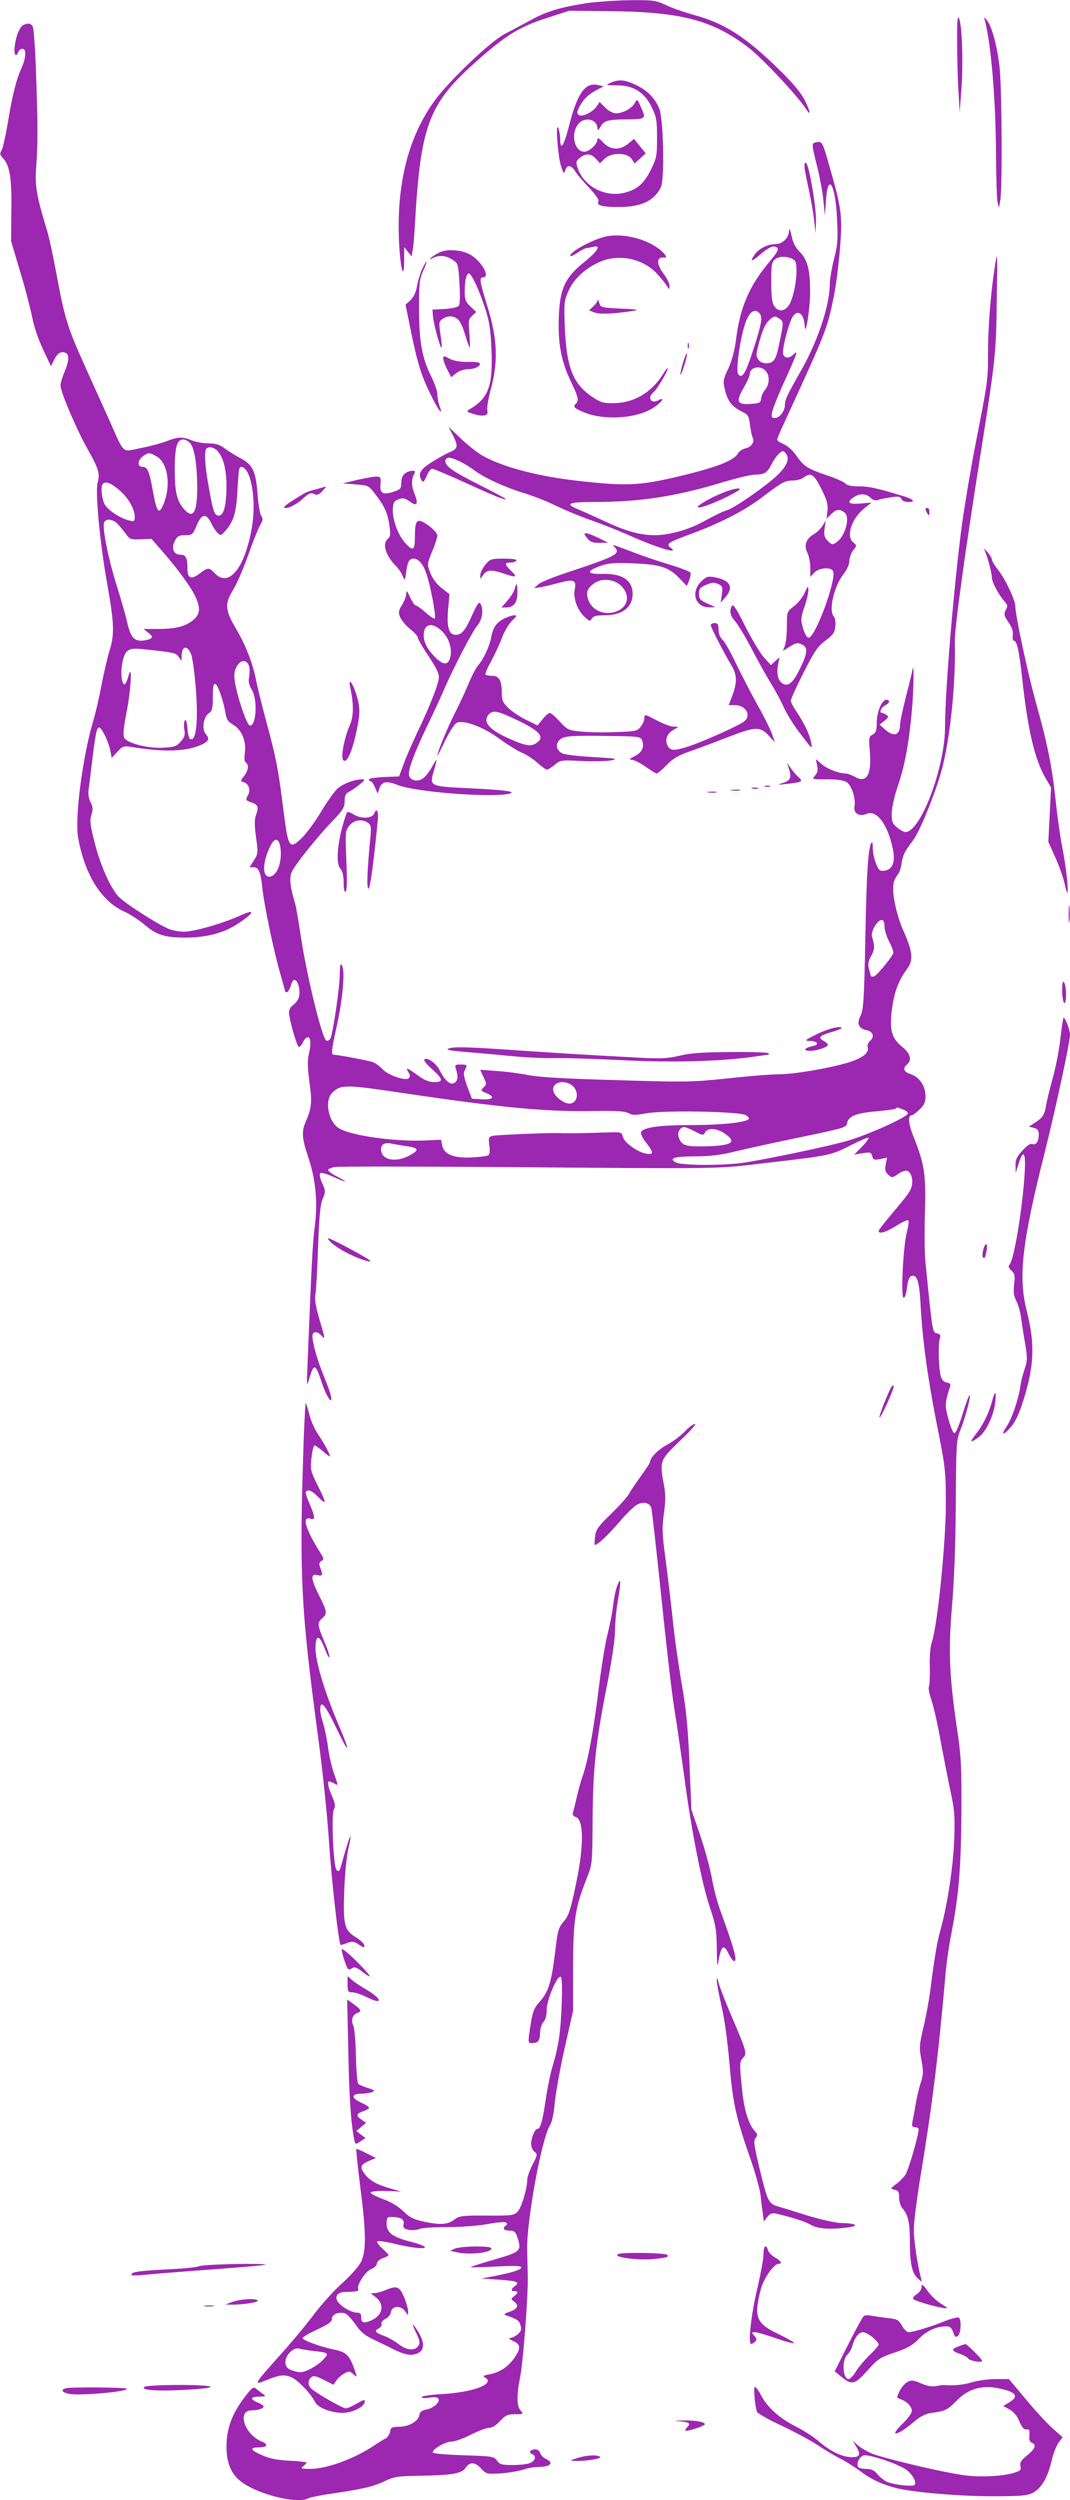 <?xml version="1.0" standalone="no"?>
<!DOCTYPE svg PUBLIC "-//W3C//DTD SVG 20010904//EN"
 "http://www.w3.org/TR/2001/REC-SVG-20010904/DTD/svg10.dtd">
<svg version="1.0" xmlns="http://www.w3.org/2000/svg"
 width="548pt" height="1280pt" viewBox="0 0 548 1280"
 preserveAspectRatio="xMidYMid meet">
<g transform="translate(0,1280) scale(0.1,-0.1)"
fill="#9c27b0" stroke="none">
<path d="M3005 12784 c-138 -22 -203 -41 -285 -86 -41 -22 -102 -55 -135 -72
-71 -36 -279 -234 -355 -336 -139 -188 -201 -433 -186 -735 7 -138 26 -198 26
-84 l0 64 19 -24 19 -24 5 29 c4 16 9 76 12 134 28 499 70 614 294 817 165
149 238 195 379 240 l117 38 195 -2 c374 -3 535 -44 720 -184 71 -54 249 -243
296 -314 29 -45 26 -19 -4 41 -21 41 -62 90 -134 160 -170 166 -279 236 -433
277 -49 14 -114 36 -144 51 -51 24 -64 26 -185 25 -72 -1 -171 -8 -221 -15z"/>
<path d="M4902 12580 c0 -80 3 -192 7 -250 l6 -105 9 120 c10 137 3 335 -13
362 -8 13 -10 -21 -9 -127z"/>
<path d="M5044 12695 c32 -121 56 -407 57 -690 1 -115 4 -223 8 -240 l7 -30 7
40 c11 62 8 561 -3 674 -11 108 -39 214 -65 246 -16 20 -16 20 -11 0z"/>
<path d="M122 12673 c-19 -7 -39 -52 -46 -105 -7 -46 5 -67 18 -33 3 8 12 15
21 15 21 0 19 -45 -5 -99 -26 -57 -45 -130 -70 -279 -11 -68 -26 -132 -32
-142 -10 -16 -9 -23 9 -42 33 -35 44 -104 41 -271 l-1 -152 46 -155 c26 -85
53 -191 62 -235 9 -47 32 -115 56 -165 l40 -85 16 32 c16 34 34 46 58 37 21
-8 19 -43 -5 -99 -11 -26 -20 -57 -20 -69 0 -33 83 -227 139 -326 56 -99 64
-125 51 -171 -13 -46 11 -307 50 -524 35 -199 37 -251 11 -336 -11 -35 -29
-114 -41 -175 -11 -61 -31 -147 -44 -190 -53 -178 -94 -495 -76 -592 34 -190
118 -325 236 -379 30 -13 77 -44 104 -67 62 -53 104 -66 209 -66 111 0 200 24
274 74 81 54 86 74 10 40 -86 -40 -239 -84 -290 -84 -24 0 -59 6 -78 14 -64
27 -234 137 -261 169 -43 50 -92 164 -120 276 -22 86 -25 110 -16 139 9 28 8
41 -4 65 -10 19 -14 43 -10 66 3 20 12 93 20 162 17 135 23 162 37 153 15 -9
47 -78 54 -117 l7 -37 29 31 c27 29 33 31 72 25 162 -27 274 -24 351 8 44 18
52 33 31 56 -23 25 -14 89 15 109 17 11 20 24 20 83 0 51 3 69 13 66 13 -4 42
-87 52 -151 5 -30 14 -43 40 -58 43 -26 67 -83 59 -142 -4 -28 -2 -47 5 -51
17 -11 13 -41 -9 -69 -20 -25 -20 -26 -1 -32 25 -8 35 -38 22 -64 -15 -27 -15
-28 19 -40 32 -11 36 -24 20 -67 -7 -18 -7 -52 1 -109 11 -79 11 -85 -10 -119
l-23 -36 21 0 c26 0 36 -24 45 -110 8 -80 59 -325 92 -437 13 -46 24 -85 24
-88 0 -3 4 -5 9 -5 5 0 15 16 21 35 9 28 15 33 25 25 18 -15 25 -71 12 -95 -5
-11 -18 -26 -29 -33 -10 -7 -18 -23 -18 -34 0 -35 41 -178 51 -178 5 0 15 11
21 25 6 14 17 25 25 25 15 0 17 -37 3 -95 -6 -27 -4 -71 5 -136 14 -100 11
-133 -19 -201 -23 -53 -20 -85 15 -190 37 -112 47 -229 30 -355 -10 -78 -16
-200 -36 -695 -5 -118 -4 -121 9 -75 24 80 32 77 65 -25 23 -70 59 -120 45
-62 -3 16 -20 60 -35 98 -31 73 -59 171 -59 205 0 28 27 27 50 -1 16 -19 14
-6 -11 77 -21 71 -28 110 -24 135 4 19 10 130 14 245 6 160 11 219 24 248 15
35 15 40 -3 80 -11 23 -15 46 -10 51 4 4 33 -3 65 -18 72 -33 85 -33 22 0 -26
13 -47 29 -47 34 0 5 15 12 33 15 17 4 406 3 862 0 1141 -9 1089 -10 1340 20
337 39 340 40 439 90 49 25 91 43 94 40 3 -3 -12 -24 -34 -46 l-39 -40 43 7
c39 6 44 5 49 -15 5 -19 10 -21 41 -15 l35 7 -7 -35 c-5 -27 -2 -38 13 -52 19
-17 21 -17 51 4 17 12 37 19 46 16 21 -8 32 -46 23 -80 -9 -29 -14 -36 -111
-152 -32 -37 -58 -72 -58 -76 0 -18 39 -6 90 26 30 19 58 32 62 28 4 -4 0 -32
-8 -62 -18 -70 -31 -324 -17 -333 7 -4 13 14 18 49 4 36 12 57 22 61 28 11 41
-25 47 -135 10 -189 35 -375 83 -619 46 -230 47 -244 47 -418 0 -195 -42 -607
-70 -697 -10 -30 -14 -77 -12 -135 1 -48 -1 -93 -5 -99 -3 -6 2 -36 13 -67 11
-30 33 -129 49 -219 17 -90 40 -208 52 -263 18 -85 20 -120 16 -235 -6 -142
-34 -325 -67 -448 -21 -74 -32 -139 -55 -317 -7 -55 -23 -143 -36 -196 -21
-89 -22 -103 -10 -165 11 -60 10 -76 -4 -119 -9 -27 -20 -75 -25 -105 -5 -30
-12 -70 -16 -87 -5 -26 -3 -33 9 -33 9 0 18 -3 21 -8 7 -12 -49 -207 -67 -236
-10 -14 -31 -36 -48 -48 -30 -23 -30 -23 -7 -29 19 -4 23 -12 23 -41 0 -20 8
-44 17 -54 29 -33 38 -73 38 -172 0 -111 11 -161 42 -188 21 -19 21 -19 14 6
-17 64 -36 191 -36 247 0 35 16 158 35 275 60 363 91 612 130 1058 4 41 17
129 30 195 36 186 47 328 49 615 1 229 -2 285 -22 415 -40 271 -46 403 -26
635 11 132 18 319 19 525 2 299 3 323 23 372 25 62 55 173 48 180 -3 3 -19
-41 -36 -96 -19 -62 -36 -101 -43 -98 -7 2 -20 35 -30 73 -19 69 -18 82 9 166
4 12 -1 17 -17 20 -15 2 -25 13 -31 33 -11 40 -14 164 -5 191 6 17 3 23 -12
27 -26 6 -24 -7 -61 362 -5 44 -6 159 -3 255 6 195 -2 250 -57 387 -28 69 -32
113 -10 113 4 0 22 13 39 29 24 23 31 37 31 68 0 52 -30 98 -74 113 -38 12
-45 30 -21 50 27 22 18 57 -25 91 -55 45 -66 88 -51 199 13 88 33 140 77 200
33 45 29 86 -20 197 -37 83 -60 199 -49 243 3 14 12 32 20 41 8 9 17 34 20 55
7 47 15 63 58 120 39 50 128 275 155 389 40 168 65 427 60 630 -1 69 48 430
135 980 74 468 77 501 80 775 4 247 3 252 -10 165 -22 -142 -35 -313 -35 -447
0 -136 -1 -142 -65 -468 -24 -124 -55 -308 -69 -410 -40 -303 -86 -845 -86
-1030 0 -209 -125 -540 -203 -540 -9 0 -28 11 -43 24 -24 20 -28 31 -27 72 0
28 14 90 31 139 35 102 57 217 72 385 10 111 12 262 3 210 -2 -14 -18 -77 -34
-140 -16 -63 -29 -124 -29 -136 0 -59 -31 -70 -77 -29 l-28 25 25 20 c21 17
23 21 10 30 -8 5 -18 10 -22 10 -18 0 -6 28 17 40 16 8 22 17 16 23 -24 24
-61 -46 -61 -117 0 -36 -4 -48 -21 -57 -19 -10 -20 -16 -14 -87 10 -119 -17
-164 -77 -129 -17 9 -37 17 -46 17 -36 0 -93 22 -123 47 l-31 27 7 -33 c5 -24
2 -37 -11 -52 -17 -19 -16 -19 62 -19 55 0 86 -5 101 -15 26 -18 47 -87 39
-125 -6 -34 26 -53 62 -37 51 23 108 -53 134 -176 15 -70 0 -110 -44 -115 -22
-3 -28 3 -42 38 -9 22 -16 57 -16 77 0 20 -2 34 -5 31 -18 -18 -27 -150 -33
-478 -6 -325 -10 -379 -24 -409 -22 -41 -11 -67 32 -76 33 -7 40 -34 14 -56
-8 -7 -13 -21 -10 -32 7 -28 -26 -54 -100 -77 -97 -29 -276 -60 -355 -60 -37
0 -155 -9 -261 -21 -181 -19 -216 -20 -568 -9 -260 7 -399 15 -455 26 -44 9
-117 18 -163 21 l-83 6 17 -37 c17 -34 17 -37 1 -53 -16 -16 -15 -18 13 -29
47 -20 37 -35 -22 -32 l-51 3 -24 63 c-17 47 -21 68 -13 82 15 28 13 30 -21
30 -28 0 -31 -2 -24 -22 12 -41 10 -60 -7 -72 -21 -13 -49 10 -76 64 -18 37
-65 70 -79 56 -4 -4 13 -27 40 -50 57 -51 59 -66 11 -66 -26 0 -51 10 -85 35
-56 40 -64 43 -47 15 9 -13 9 -23 2 -30 -16 -16 -106 15 -135 46 -13 14 -35
31 -49 36 -21 8 -179 38 -202 38 -13 0 -9 32 17 148 30 133 43 280 27 308 -9
15 -11 6 -12 -48 0 -58 -31 -273 -46 -321 -3 -10 -13 -17 -22 -15 -21 4 -101
332 -132 538 -11 74 -24 151 -30 170 -24 78 -29 124 -16 155 15 36 136 187
215 268 47 49 56 64 56 95 0 26 5 39 20 47 12 5 36 22 55 37 29 23 31 28 15
28 -38 0 -95 -21 -125 -46 -16 -14 -54 -67 -84 -117 -30 -51 -75 -112 -100
-137 -65 -62 -70 -54 -96 155 -25 200 -37 261 -90 455 -21 80 -44 172 -50 205
-17 83 -52 172 -99 252 -59 100 -61 131 -18 201 19 31 54 111 77 177 23 66 51
135 61 154 16 26 17 36 8 48 -7 8 -16 59 -20 113 -9 119 -25 152 -89 185 -25
13 -60 35 -79 49 -26 20 -47 26 -83 26 -27 0 -65 7 -85 15 -47 20 -72 19 -130
-4 -26 -10 -86 -26 -132 -35 -100 -20 -80 -38 -164 149 -32 72 -90 198 -127
282 -83 183 -100 239 -140 456 -17 92 -39 195 -50 230 -52 169 -62 229 -55
317 9 120 9 213 0 475 -4 127 -12 238 -17 248 -9 17 -22 20 -46 10z m852
-2142 c22 -24 36 -113 36 -229 0 -127 -21 -161 -67 -109 -37 42 -48 87 -48
202 0 116 11 155 44 155 10 0 25 -8 35 -19z m140 -40 c30 -33 45 -92 46 -176
0 -101 -14 -155 -40 -155 -22 0 -30 25 -54 165 -17 95 -20 167 -9 178 12 13
40 7 57 -12z m-315 -26 c61 -31 79 -153 37 -249 -22 -53 -33 -39 -52 65 -19
106 -28 129 -54 129 -28 0 -26 34 2 54 28 20 32 20 67 1z m465 -77 c33 -53 45
-185 25 -294 -36 -204 -118 -304 -189 -229 -29 31 -35 31 -77 -1 -44 -33 -63
-26 -63 25 0 55 -8 71 -36 71 -35 0 -48 33 -29 70 13 25 21 30 53 30 36 0 39
2 60 51 25 60 48 63 74 10 9 -19 24 -42 33 -50 15 -15 19 -13 44 17 38 45 52
92 57 202 3 52 7 101 9 108 6 19 23 14 39 -10z m-657 -94 c48 -39 83 -98 83
-140 0 -24 -3 -25 -27 -19 -48 11 -112 54 -128 85 -15 30 -20 91 -8 103 14 14
38 6 80 -29z m-4 -177 c12 -13 31 -36 43 -52 18 -26 25 -28 75 -26 l55 2 55
-63 c76 -86 148 -185 170 -233 27 -59 24 -89 -11 -119 -40 -33 -89 -46 -180
-46 l-75 0 25 -20 c21 -17 23 -21 10 -30 -8 -5 -30 -10 -47 -10 -39 0 -56 22
-73 100 -7 30 -30 111 -51 178 -43 135 -76 300 -66 326 9 23 44 20 70 -7z
m377 -670 c6 -18 17 -95 23 -173 12 -157 3 -259 -23 -259 -11 0 -16 15 -20 55
-3 35 -8 50 -13 42 -5 -7 -6 -28 -3 -47 5 -26 2 -39 -18 -61 -21 -25 -32 -29
-92 -32 -77 -4 -180 22 -197 50 -8 12 -5 48 11 130 23 118 31 261 10 188 -14
-50 -25 -57 -33 -21 -10 47 4 127 25 146 16 14 31 16 77 12 164 -17 174 -19
188 -40 l15 -21 0 21 c0 58 30 64 50 10z m296 -59 c3 -11 3 -35 0 -53 -5 -24
-1 -43 14 -67 30 -50 23 -183 -10 -183 -18 0 -80 195 -80 253 0 68 58 107 76
50z m162 -948 c3 -66 -22 -123 -55 -128 -42 -6 -40 76 4 161 24 47 48 32 51
-33z m3092 -383 c0 -17 11 -54 25 -80 14 -26 23 -53 19 -60 -23 -40 -89 -117
-100 -117 -8 0 -14 1 -14 3 0 1 -4 16 -9 34 -7 25 -5 40 11 69 18 35 19 48 4
99 -8 24 27 85 49 85 10 0 15 -10 15 -33z m-1609 -808 c47 -25 43 -99 -5 -99
-28 0 -72 33 -81 61 -13 41 39 64 86 38z m-864 -44 c511 -76 744 -98 985 -93
113 2 159 -1 177 -11 20 -11 36 -11 90 -1 89 17 476 10 510 -9 13 -7 19 -17
15 -21 -18 -17 -143 -30 -297 -30 -162 0 -245 -12 -254 -37 -3 -8 9 -32 26
-53 40 -51 40 -64 -1 -56 -46 9 -111 57 -118 86 -6 25 -7 25 -95 22 -109 -4
-190 -5 -230 -3 -50 2 -319 -9 -342 -14 -20 -5 -22 -10 -17 -49 4 -29 2 -46
-6 -51 -7 -4 -47 -9 -90 -11 -90 -3 -137 17 -146 64 l-5 27 -86 -4 c-158 -6
-382 26 -439 64 -54 35 -73 144 -31 182 44 41 65 41 354 -2z m2567 -85 c14 -5
26 -14 26 -20 0 -18 -202 -109 -308 -140 -94 -27 -371 -86 -522 -111 -102 -17
-328 -17 -359 0 -39 21 -7 31 104 31 73 0 128 7 205 26 58 14 209 47 335 73
212 44 230 49 233 69 6 37 44 53 147 62 53 5 99 11 102 14 8 8 7 8 37 -4z
m-1066 -112 c40 -22 44 -22 53 -5 14 24 59 22 100 -6 68 -46 38 -64 -113 -66
-91 -1 -109 6 -123 50 -7 21 9 49 29 49 6 0 30 -10 54 -22z m-1488 -74 c72
-10 79 -19 39 -43 -72 -44 -150 -35 -157 18 -4 29 14 43 48 37 14 -3 45 -8 70
-12z"/>
<path d="M3127 12376 c-27 -12 -25 -13 31 -13 86 0 141 -34 179 -110 25 -52
28 -68 28 -158 0 -93 -2 -105 -32 -165 -36 -72 -73 -103 -140 -118 -98 -22
-204 36 -234 127 -11 31 -9 36 11 53 30 24 57 23 82 -5 l21 -23 23 23 c34 33
117 33 139 -1 l15 -23 29 26 28 26 -30 37 -30 37 -29 -24 c-43 -36 -92 -34
-129 6 -19 20 -29 26 -29 16 0 -21 -31 -54 -57 -62 -55 -16 -86 84 -42 139 32
41 98 27 99 -22 1 -12 4 -10 14 7 19 34 38 39 139 40 97 1 97 2 68 66 -17 39
-18 39 -30 18 -14 -28 -61 -53 -96 -53 -16 0 -38 12 -55 29 l-29 29 -15 -22
c-20 -31 -77 -58 -93 -44 -10 8 -8 18 9 49 21 37 44 58 96 85 l24 12 -32 7
c-63 14 -104 -44 -145 -207 -27 -105 -45 -133 -46 -72 0 21 -5 48 -10 59 -15
33 -2 -144 14 -195 13 -40 16 -42 22 -22 10 30 29 28 51 -5 10 -16 42 -54 72
-85 32 -34 51 -62 47 -69 -13 -20 18 -29 103 -29 114 0 182 31 216 100 21 40
14 354 -8 405 -23 55 -62 93 -121 121 -55 26 -86 29 -128 10z"/>
<path d="M4183 12072 c-28 -4 -28 -6 2 -124 13 -53 28 -132 32 -175 l8 -78 5
78 c10 149 49 84 57 -96 5 -105 3 -134 -16 -204 -11 -45 -21 -101 -21 -123 0
-112 -61 -296 -149 -450 -69 -121 -81 -146 -81 -172 0 -32 -27 -68 -51 -68
-18 0 -20 4 -14 33 4 17 33 91 66 162 62 137 69 156 43 131 -25 -26 -54 -20
-54 10 0 34 28 141 46 176 25 49 62 26 65 -39 3 -66 27 77 28 165 1 118 -13
173 -53 212 -21 21 -35 47 -42 83 -8 35 -12 43 -13 25 -1 -37 -34 -68 -71 -68
-38 0 -84 -23 -104 -52 -29 -41 -17 -40 31 2 29 25 55 40 67 38 30 -4 26 -20
-19 -73 -106 -125 -154 -235 -175 -400 -7 -58 -22 -112 -40 -152 -28 -60 -28
-65 -16 -114 15 -56 35 -81 87 -107 30 -15 35 -22 40 -68 4 -29 10 -57 13 -63
13 -21 -5 -50 -35 -56 -16 -4 -34 -15 -39 -26 -22 -39 -118 -75 -334 -125
-171 -39 -244 -42 -456 -19 -224 23 -414 72 -520 133 -25 14 -74 53 -109 86
l-64 61 22 -42 c29 -58 27 -70 -16 -88 -21 -9 -64 -33 -95 -53 -57 -37 -69
-59 -48 -92 7 -12 12 -7 25 23 8 20 21 37 29 37 7 0 80 -31 162 -68 148 -68
214 -95 214 -87 0 3 -55 32 -122 66 -68 34 -138 72 -155 86 -35 25 -42 50 -19
59 16 6 85 -26 134 -63 52 -39 160 -89 257 -118 50 -15 124 -45 166 -66 42
-20 120 -53 175 -72 54 -19 141 -53 192 -76 151 -67 264 -101 218 -66 -27 20
-18 27 99 70 155 57 277 120 368 189 103 78 117 86 159 86 19 0 43 7 54 15 37
28 52 18 90 -57 29 -58 35 -80 32 -113 l-5 -41 23 23 c26 26 43 29 69 9 31
-23 4 -123 -42 -153 -19 -13 -24 -12 -43 7 -18 18 -21 30 -17 64 l6 41 -16
-26 c-9 -15 -29 -34 -45 -44 -40 -23 -52 -58 -33 -95 8 -16 15 -50 15 -76 l0
-48 20 22 c25 26 87 31 97 7 17 -45 -92 -340 -126 -340 -8 0 -20 20 -28 48
-13 44 -12 53 6 108 12 32 21 71 21 87 0 25 -2 24 -19 -13 -10 -22 -34 -53
-54 -68 -37 -28 -37 -29 -37 -102 0 -40 -5 -86 -10 -100 l-10 -27 36 22 c29
19 40 21 60 11 32 -14 31 -42 -5 -116 -36 -77 -62 -101 -90 -86 -26 14 -35 50
-26 98 l7 38 -22 -20 -22 -20 -37 41 c-20 23 -62 94 -95 159 -41 84 -61 114
-67 104 -15 -24 -10 -52 15 -78 13 -15 50 -75 82 -136 31 -60 76 -141 100
-180 24 -38 54 -95 68 -126 13 -30 48 -87 77 -125 70 -93 70 -93 63 -54 -8 41
-36 99 -75 157 -16 23 -29 48 -29 56 0 7 29 72 65 142 55 109 72 135 112 165
41 30 48 42 51 74 2 21 -1 43 -7 49 -29 29 0 156 50 219 17 22 29 49 29 66 0
16 9 40 19 54 20 24 20 25 0 42 -37 31 -7 122 57 173 l37 30 -56 -5 c-62 -5
-73 6 -35 32 30 21 64 20 86 -2 12 -12 25 -16 38 -12 10 4 40 10 67 14 38 6
48 4 53 -8 4 -10 18 -16 36 -16 38 0 29 13 -19 28 -141 43 -182 52 -233 52
-38 0 -62 5 -70 14 -6 8 -48 27 -93 42 -101 34 -120 46 -159 102 -17 25 -45
50 -64 58 -19 8 -34 18 -34 23 0 4 17 46 39 92 212 461 218 476 251 639 11 52
25 163 32 247 13 169 9 202 -54 422 -36 126 -37 127 -65 123z m-115 -604 c27
-22 2 -199 -33 -238 -24 -26 -50 -25 -69 2 -12 17 -16 48 -16 125 0 94 2 103
23 118 23 16 70 13 95 -7z m-180 -270 c19 -19 14 -52 -28 -182 -42 -130 -59
-157 -79 -132 -14 16 8 176 35 258 19 59 47 81 72 56z m107 -32 c19 -14 19
-18 -8 -144 -14 -66 -27 -82 -64 -82 -32 0 -54 27 -47 58 19 85 38 137 59 158
28 28 34 29 60 10z m-69 -271 c18 -27 13 -68 -11 -95 -7 -8 -15 -26 -17 -40
-3 -23 -8 -25 -56 -28 -68 -4 -74 11 -33 83 17 30 31 61 31 68 0 41 61 50 86
12z m104 -425 c13 -25 -5 -62 -52 -106 -60 -56 -217 -165 -252 -175 -19 -5
-70 -30 -114 -54 -81 -46 -178 -74 -258 -75 -75 0 -148 20 -254 70 -58 27
-122 55 -142 64 -67 27 -46 36 86 36 233 0 416 28 654 100 74 22 149 40 167
40 49 0 64 9 85 50 21 41 46 70 60 70 5 0 14 -9 20 -20z"/>
<path d="M3699 10276 c-64 -26 -132 -66 -125 -73 8 -8 95 25 166 62 50 26 59
34 40 34 -14 0 -50 -10 -81 -23z"/>
<path d="M4120 11950 c0 -14 10 -65 21 -115 11 -49 24 -121 28 -160 l8 -70 2
67 c1 70 -34 276 -50 293 -5 5 -9 0 -9 -15z"/>
<path d="M3090 11586 c-72 -21 -170 -76 -170 -96 0 -5 16 2 36 15 20 14 42 25
48 25 6 0 21 3 34 6 43 12 23 -23 -45 -77 -99 -79 -126 -136 -131 -283 -5
-135 12 -225 62 -330 39 -82 42 -96 24 -114 -15 -15 -5 -24 50 -46 103 -39
263 -28 346 25 46 28 67 61 26 39 -36 -19 -56 14 -24 41 18 14 74 108 74 123
0 6 -13 -10 -28 -35 -58 -90 -147 -142 -248 -143 -54 -1 -67 3 -112 33 -98 67
-130 150 -139 351 -5 125 -4 139 17 187 27 63 83 116 157 150 102 47 230 20
304 -65 19 -21 39 -47 46 -58 11 -18 12 -18 12 2 1 11 -12 38 -29 60 -40 54
-39 92 3 85 18 -3 4 20 -27 44 -76 58 -203 85 -286 61z"/>
<path d="M2245 11505 c-35 -19 -62 -43 -28 -26 32 16 64 14 99 -8 30 -19 31
-20 37 -122 4 -66 3 -107 -4 -115 -6 -7 -38 -14 -72 -16 l-62 -3 2 -30 c2 -37
36 -165 44 -165 3 0 1 30 -5 66 -9 60 -8 68 9 80 10 8 27 14 38 14 39 0 57
-21 78 -90 11 -39 23 -70 25 -70 2 0 1 33 -2 73 -6 65 -4 74 15 91 l20 19 -29
27 c-25 24 -30 36 -30 77 0 56 9 93 21 93 14 0 54 -87 84 -180 22 -68 28 -111
32 -211 8 -185 -15 -248 -113 -305 -17 -10 -15 -13 23 -24 50 -15 77 -8 69 18
-4 10 5 63 20 118 36 138 31 252 -20 416 -40 131 -43 148 -21 148 33 0 1 67
-51 106 -45 35 -132 44 -179 19z"/>
<path d="M2160 11418 c-10 -24 -21 -63 -25 -87 -5 -28 -17 -53 -33 -68 l-25
-23 28 -138 c34 -167 55 -232 107 -335 37 -75 60 -100 38 -43 -5 15 -10 41
-10 57 0 16 -14 56 -30 89 -48 95 -63 175 -64 345 0 134 2 155 21 198 12 26
20 47 17 47 -3 0 -13 -19 -24 -42z"/>
<path d="M3061 11263 c-1 -7 -11 -21 -23 -32 l-21 -20 28 -11 c27 -10 98 -7
195 8 38 6 28 8 -60 12 -101 5 -104 6 -111 30 -4 14 -7 20 -8 13z"/>
<path d="M3522 11030 c0 -14 2 -19 5 -12 2 6 2 18 0 25 -3 6 -5 1 -5 -13z"/>
<path d="M3498 10943 c-9 -32 -15 -59 -13 -61 5 -5 37 97 33 108 -2 5 -11 -16
-20 -47z"/>
<path d="M2270 10965 c0 -9 9 -34 20 -56 l21 -40 26 21 c15 12 41 20 63 20 36
0 71 22 53 33 -5 3 -33 5 -63 4 -34 0 -67 6 -87 16 -29 16 -33 16 -33 2z"/>
<path d="M2074 10376 c-12 -9 -19 -26 -19 -48 0 -30 -4 -34 -43 -47 -53 -16
-68 -6 -63 44 2 31 0 35 -22 35 -14 0 -58 -8 -98 -17 l-74 -18 66 -5 c66 -5
67 -5 104 -54 46 -60 62 -97 70 -162 6 -39 4 -53 -9 -63 -30 -25 -11 -86 44
-141 11 -11 26 -33 32 -48 11 -27 12 -26 18 18 7 54 16 70 39 70 24 0 48 -28
64 -75 21 -59 52 -223 44 -231 -3 -4 -25 10 -47 30 -22 20 -45 36 -50 36 -6 0
-19 19 -30 43 -15 34 -19 37 -19 18 -1 -13 -10 -39 -22 -58 -18 -29 -20 -38
-9 -64 7 -16 30 -43 51 -60 22 -17 39 -37 39 -44 0 -7 25 -50 56 -96 45 -69
54 -90 51 -115 -7 -41 -48 -145 -110 -274 -27 -58 -60 -132 -71 -165 l-22 -60
-77 -3 c-42 -2 -77 -7 -77 -12 0 -6 4 -10 9 -10 5 0 14 -14 22 -32 l13 -31 9
26 c12 36 36 41 94 18 96 -38 511 -68 578 -42 25 10 -48 18 -243 27 -165 8
-172 12 -153 77 22 77 22 82 -4 35 -14 -26 -36 -55 -50 -64 -28 -18 -61 -11
-70 15 -7 24 24 110 88 244 30 61 69 146 87 187 50 117 149 308 176 339 25 30
32 83 14 111 -7 11 -16 -3 -40 -55 -37 -84 -55 -105 -87 -105 -34 0 -46 39
-38 131 l7 77 -41 32 c-25 20 -47 50 -57 77 -17 43 -17 45 9 109 15 35 27 73
27 83 0 10 -20 32 -46 51 -58 41 -69 32 -69 -56 0 -74 -9 -80 -53 -30 -36 42
-64 122 -60 173 2 31 8 39 30 47 23 8 33 6 57 -12 36 -26 45 -13 25 37 -17 40
-18 75 -4 102 9 16 7 19 -8 19 -10 0 -27 -6 -38 -14z m191 -809 c35 -35 52
-89 41 -132 -10 -40 -33 -42 -73 -4 -43 42 -63 79 -63 117 0 60 45 69 95 19z"/>
<path d="M1619 10295 c-51 -13 -52 -14 -121 -58 -27 -17 -46 -32 -43 -35 10
-11 59 11 95 44 32 29 42 33 58 25 15 -8 24 -5 42 14 13 14 22 25 19 24 -2 0
-25 -7 -50 -14z"/>
<path d="M4740 10193 c0 -5 5 -15 10 -23 8 -12 10 -11 10 8 0 12 -4 22 -10 22
-5 0 -10 -3 -10 -7z"/>
<path d="M3001 10053 c22 -29 32 -33 74 -32 l40 1 -50 24 c-62 30 -84 32 -64
7z"/>
<path d="M3148 9999 c31 -34 9 -46 -225 -124 -79 -25 -153 -55 -165 -66 l-23
-20 30 4 c17 3 61 13 98 23 76 21 91 14 80 -36 -8 -41 14 -103 48 -135 28 -27
31 -28 40 -12 8 13 23 17 65 17 91 0 144 41 144 110 -1 70 -53 104 -153 102
-83 -3 -87 14 -11 41 40 14 71 17 164 13 141 -6 183 -19 236 -73 l42 -43 12
30 c6 16 9 33 6 39 -4 5 -52 24 -109 41 -56 17 -136 44 -177 60 -125 47 -116
45 -102 29z m33 -198 c44 -44 39 -100 -12 -126 -57 -30 -130 -8 -153 47 -17
39 -11 63 22 88 39 32 106 27 143 -9z"/>
<path d="M5039 9989 c13 -18 41 -120 41 -147 0 -22 36 -90 63 -119 18 -20 19
-26 8 -46 -11 -21 -9 -29 14 -63 18 -26 25 -48 22 -66 -2 -16 0 -28 5 -28 16
0 27 -49 43 -192 28 -259 63 -411 117 -507 l31 -53 -7 -139 -7 -139 35 -78
c20 -43 40 -102 47 -130 6 -29 13 -52 15 -52 9 0 -7 142 -27 240 -10 52 -25
159 -33 236 -18 170 -41 286 -101 499 -43 155 -105 446 -105 492 0 31 -53 142
-90 188 -17 21 -30 44 -30 51 0 7 -12 26 -26 41 -15 15 -21 21 -15 12z"/>
<path d="M2486 9909 c-14 -17 -26 -40 -26 -52 l0 -21 16 22 c18 26 42 27 112
3 58 -20 64 -16 27 19 -31 30 -32 40 -1 40 14 0 28 5 31 10 4 6 -20 10 -64 10
-65 0 -71 -2 -95 -31z"/>
<path d="M3590 9822 c-54 -55 -29 -133 43 -131 l32 0 -42 19 c-37 17 -43 23
-43 50 0 26 6 33 37 46 28 12 42 13 61 4 22 -10 24 -15 19 -53 l-6 -42 25 28
c44 51 23 88 -58 102 -33 6 -41 3 -68 -23z"/>
<path d="M2636 9785 c-3 -13 -20 -40 -37 -60 l-31 -35 25 0 c38 0 57 25 57 76
0 49 -5 56 -14 19z"/>
<path d="M2582 9633 c-40 -20 -57 -45 -67 -98 -8 -45 -39 -110 -66 -141 -10
-11 -30 -49 -45 -84 -14 -35 -46 -105 -71 -154 -43 -85 -93 -207 -93 -224 0
-4 18 30 39 75 22 44 48 86 59 92 33 18 138 -21 218 -80 38 -28 89 -60 113
-71 25 -10 62 -34 83 -53 21 -19 43 -35 49 -35 6 0 24 11 41 25 28 24 33 24
136 19 59 -3 127 -1 152 3 39 8 27 10 -90 17 -74 4 -146 12 -160 19 -31 15
-37 48 -13 70 22 19 51 22 256 19 153 -2 158 -3 166 -24 12 -33 -1 -61 -40
-80 -26 -13 -29 -17 -13 -18 11 0 43 -16 70 -35 27 -19 53 -35 57 -35 5 0 28
19 51 43 32 33 60 50 121 71 44 15 131 48 193 72 139 54 164 56 208 9 l33 -36
-15 43 c-8 23 -41 90 -74 148 -32 58 -81 152 -109 210 -27 58 -59 114 -70 124
-13 12 -21 31 -21 53 0 26 -4 33 -20 33 -11 0 -20 -5 -20 -10 0 -12 68 -143
105 -205 30 -48 31 -88 6 -155 l-19 -50 32 0 c55 0 85 -51 49 -82 -23 -20
-200 -100 -280 -127 -78 -26 -99 -26 -113 0 -16 29 -6 61 27 81 l28 17 -26 1
c-14 0 -51 14 -82 30 -67 35 -67 35 -67 11 0 -10 -9 -29 -19 -42 -17 -22 -28
-24 -130 -27 -62 -3 -142 -1 -178 3 -62 6 -69 10 -106 51 -22 24 -45 44 -51
44 -6 0 -23 -14 -37 -32 l-26 -32 -57 28 c-31 15 -72 42 -91 60 -30 29 -35 40
-35 80 0 62 -14 86 -49 86 -15 0 -31 3 -34 6 -4 4 9 34 28 68 18 33 44 88 56
121 12 33 36 72 52 88 24 22 26 27 11 27 -11 0 -34 -8 -52 -17z m63 -518 c122
-58 148 -89 101 -120 -27 -18 -54 -14 -135 22 -108 47 -143 90 -105 128 21 20
45 15 139 -30z"/>
<path d="M1793 9284 c19 -87 19 -149 -1 -196 -29 -65 -48 -166 -34 -180 17
-17 43 36 65 135 23 107 23 133 1 205 -18 57 -41 85 -31 36z"/>
<path d="M4041 8862 c14 -43 7 -59 -33 -71 -29 -9 -27 -10 17 -5 86 10 90 12
63 37 -13 12 -31 33 -40 47 l-17 25 10 -33z"/>
<path d="M3918 8773 c6 -2 18 -2 25 0 6 3 1 5 -13 5 -14 0 -19 -2 -12 -5z"/>
<path d="M3853 8763 c9 -2 23 -2 30 0 6 3 -1 5 -18 5 -16 0 -22 -2 -12 -5z"/>
<path d="M3748 8753 c12 -2 30 -2 40 0 9 3 -1 5 -23 4 -22 0 -30 -2 -17 -4z"/>
<path d="M3628 8743 c12 -2 30 -2 40 0 9 3 -1 5 -23 4 -22 0 -30 -2 -17 -4z"/>
<path d="M1775 8637 c-45 -127 -59 -254 -32 -284 11 -13 17 -36 17 -72 0 -33
4 -50 10 -46 7 4 8 60 4 158 -6 146 -6 153 15 180 25 30 65 36 96 14 16 -12
17 -23 11 -83 -15 -156 -19 -254 -9 -254 9 0 29 151 48 353 4 44 -6 64 -18 33
-10 -26 -64 -30 -103 -7 -25 15 -36 17 -39 8z"/>
<path d="M5473 8120 c0 -41 2 -58 4 -37 2 20 2 54 0 75 -2 20 -4 3 -4 -38z"/>
<path d="M5440 7728 c0 -31 5 -60 10 -63 13 -8 13 85 0 105 -7 11 -10 -1 -10
-42z"/>
<path d="M5431 7485 c-6 -57 -24 -150 -40 -207 -16 -57 -31 -120 -34 -141 -7
-44 -20 -63 -60 -87 l-28 -18 25 -6 c20 -5 26 -13 26 -34 0 -36 -14 -56 -33
-49 -10 4 -28 -8 -51 -34 -29 -31 -36 -47 -35 -77 l1 -37 15 48 c8 26 18 47
24 47 32 0 -34 -520 -71 -565 -7 -8 -4 -18 10 -30 17 -15 19 -26 14 -70 -5
-39 -2 -60 11 -85 10 -19 21 -59 25 -90 4 -30 13 -90 21 -133 11 -68 11 -84
-3 -125 -9 -26 -19 -65 -22 -88 -9 -66 -44 -168 -71 -208 -31 -46 -17 -47 23
-1 20 22 42 68 61 129 58 181 63 293 19 466 -44 177 -24 350 98 832 54 218
124 543 124 581 0 24 -24 87 -33 87 -2 0 -9 -47 -16 -105z"/>
<path d="M4185 7506 c-64 -31 -67 -35 -38 -35 43 -1 52 -20 13 -27 -41 -9 -49
-24 -12 -24 36 0 92 19 92 31 0 4 -9 13 -20 19 -32 17 -24 28 35 45 30 9 55
18 55 21 0 15 -66 -1 -125 -30z"/>
<path d="M2295 7431 c-13 -5 10 -10 70 -15 50 -4 155 -13 235 -21 80 -8 188
-14 240 -12 52 1 210 -4 352 -11 256 -13 498 -6 668 18 36 5 69 10 73 10 5 0
6 3 3 8 -2 4 -89 7 -193 6 -141 -1 -207 -5 -263 -19 -61 -14 -98 -16 -205 -10
-232 12 -416 23 -645 39 -250 17 -306 18 -335 7z"/>
<path d="M1680 6461 c0 -15 47 -51 106 -80 62 -31 133 -52 104 -31 -34 25
-210 117 -210 111z"/>
<path d="M5035 6399 c-4 -17 -4 -33 -1 -36 9 -9 12 -2 19 35 8 41 -9 42 -18 1z"/>
<path d="M4563 5695 c-20 -37 -63 -148 -59 -152 6 -7 77 149 73 161 -2 6 -8 2
-14 -9z"/>
<path d="M5080 5623 c-17 -61 -45 -118 -82 -165 -34 -43 -30 -48 14 -16 37 26
77 109 85 177 7 64 0 66 -17 4z"/>
<path d="M1556 5448 c-24 -715 -17 -868 74 -1548 22 -162 47 -401 55 -530 12
-186 49 -515 59 -527 1 -2 16 3 33 9 26 10 35 9 57 -5 31 -21 37 -21 30 -2 -3
8 -21 24 -40 36 -61 37 -67 63 -61 239 3 85 13 182 21 215 8 33 13 61 11 63
-3 3 -16 -36 -51 -160 -8 -28 -23 -21 -28 15 -13 84 -17 266 -6 284 9 14 7 28
-9 66 -21 48 -26 77 -15 77 3 0 14 -5 25 -10 23 -13 23 -17 -2 55 -11 32 -24
90 -29 129 -5 39 -16 93 -24 120 -9 27 -16 59 -16 72 0 55 24 29 80 -88 69
-145 79 -141 16 7 -70 163 -118 321 -120 390 -1 78 19 80 47 5 11 -30 22 -50
24 -44 2 6 -10 43 -27 82 -35 84 -36 93 -10 117 27 24 26 34 -15 115 -43 86
-46 115 -10 106 27 -7 30 0 15 38 -7 20 -6 27 6 34 14 8 13 14 -9 48 -73 117
-92 183 -47 169 26 -8 25 6 -4 75 -14 30 -22 58 -20 62 10 15 31 7 59 -22 16
-16 32 -30 37 -30 5 0 -10 37 -33 81 -39 78 -40 84 -34 145 4 35 11 64 16 64
4 0 24 -14 44 -31 19 -17 35 -28 35 -25 0 12 -31 69 -61 113 -16 23 -36 67
-44 99 -8 31 -17 59 -19 61 -2 2 -6 -74 -10 -169z"/>
<path d="M3505 5469 c-22 -22 -61 -51 -87 -65 -44 -22 -88 -66 -88 -87 0 -5
-22 -39 -49 -76 -26 -36 -54 -77 -61 -91 -7 -14 -48 -59 -90 -100 -66 -64 -78
-81 -82 -115 -3 -22 -4 -42 -2 -43 7 -9 66 46 125 115 35 41 77 82 92 90 32
16 62 10 72 -15 4 -9 26 -211 51 -448 24 -237 54 -500 68 -585 14 -85 36 -242
51 -349 35 -266 89 -542 131 -666 30 -90 34 -116 35 -211 1 -89 3 -100 9 -61
14 79 27 87 53 33 9 -19 21 -35 27 -35 18 0 0 65 -73 265 -14 39 -33 110 -41
159 -9 50 -36 149 -60 220 l-45 131 -10 240 c-8 190 -17 276 -41 412 -16 95
-37 241 -45 325 -9 84 -25 221 -36 303 -18 131 -19 161 -9 235 9 63 9 100 1
144 -24 127 -22 130 81 229 51 48 86 87 77 87 -8 0 -33 -18 -54 -41z"/>
<path d="M3160 4678 c-7 -18 -16 -62 -20 -98 -4 -36 -17 -101 -28 -145 -12
-44 -33 -174 -47 -290 -26 -211 -54 -361 -81 -438 -8 -23 -22 -71 -30 -107 -8
-36 -17 -72 -20 -81 -3 -10 3 -18 14 -21 43 -12 43 -153 0 -352 -26 -125 -36
-155 -60 -182 -24 -27 -31 -47 -39 -111 -24 -203 -36 -246 -89 -306 -27 -31
-33 -50 -44 -122 -13 -84 -12 -85 8 -85 32 0 41 12 42 52 0 21 8 46 17 56 11
11 17 35 17 63 0 47 50 169 70 169 8 0 10 -40 7 -132 -5 -147 -15 -218 -46
-323 -12 -38 -28 -119 -37 -180 -16 -108 -27 -145 -43 -145 -12 0 -31 -47 -31
-77 0 -14 8 -32 17 -39 17 -12 16 -16 -10 -67 -15 -30 -27 -65 -27 -78 0 -45
-30 -144 -50 -163 -18 -18 -33 -20 -157 -19 -119 1 -141 -2 -161 -17 -36 -29
-72 -32 -152 -16 -62 13 -80 22 -114 55 -27 26 -64 48 -106 63 -35 13 -63 28
-62 33 2 6 35 9 80 8 l77 -3 -53 15 c-70 20 -106 39 -131 71 -30 38 -26 51 17
70 l37 16 -48 24 c-27 14 -51 24 -52 22 -2 -2 7 -89 20 -193 30 -232 31 -325
6 -381 -11 -24 -50 -69 -95 -110 -43 -38 -110 -112 -149 -164 -39 -52 -118
-147 -175 -210 -134 -150 -137 -154 -64 -124 66 27 93 29 131 10 32 -17 97
-86 113 -121 13 -30 78 -57 139 -58 51 -1 112 28 117 56 3 14 -4 13 -40 -8
-24 -14 -49 -25 -57 -25 -15 0 -142 72 -173 98 -22 18 -23 45 -4 61 11 10 25
7 64 -13 l50 -25 15 22 c8 12 26 28 41 36 23 13 28 12 46 -4 20 -18 20 -18 6
23 -26 74 -42 90 -104 103 -72 14 -162 48 -162 59 0 5 34 25 75 44 58 27 75
39 75 55 0 23 36 37 68 27 10 -4 34 -29 53 -57 25 -37 48 -56 89 -75 30 -15
75 -36 100 -49 60 -30 94 -37 124 -25 39 14 43 51 12 105 -35 58 -42 58 -14 0
17 -35 20 -50 12 -63 -18 -29 -60 -26 -101 6 -21 16 -54 35 -73 42 -49 18 -55
26 -31 39 11 6 18 17 15 24 -3 8 6 18 20 25 13 6 26 21 28 34 4 33 51 37 72 6
l16 -22 0 22 c0 13 -10 46 -21 73 -24 54 -36 59 -96 34 -19 -8 -45 -15 -56
-15 -21 0 -21 0 1 -16 51 -35 47 -91 -9 -120 -42 -21 -59 -18 -59 11 0 19 -5
25 -20 25 -27 0 -70 23 -95 50 -25 27 -10 55 31 56 59 1 75 4 69 14 -11 18 36
92 66 103 16 7 29 19 29 28 0 10 13 21 30 28 17 5 30 13 30 16 0 3 -15 18 -32
34 -18 16 -30 32 -26 36 4 4 47 -2 96 -14 149 -35 210 -23 69 14 -87 22 -117
46 -117 91 0 29 4 34 23 34 49 0 69 -12 64 -36 -3 -20 1 -25 28 -30 18 -3 41
-1 52 4 10 6 75 10 143 10 71 0 162 7 210 16 48 9 88 12 93 7 5 -5 4 -12 -2
-15 -20 -13 -11 -26 18 -26 25 0 31 -6 41 -35 23 -68 17 -74 -115 -112 -66
-19 -122 -37 -125 -40 -3 -2 55 -1 128 3 93 5 132 4 132 -4 0 -12 -43 -26
-140 -45 l-65 -12 88 -6 c94 -6 112 -13 84 -33 -21 -16 -22 -26 -2 -26 20 0
19 -10 -2 -26 -17 -13 -17 -15 1 -28 25 -20 17 -37 -25 -52 -30 -10 -31 -13
-14 -19 54 -18 65 -26 71 -51 6 -21 2 -31 -16 -46 -12 -10 -30 -18 -39 -18 -9
-1 -1 -7 17 -15 39 -17 41 -37 6 -87 -32 -46 -75 -74 -128 -84 -30 -5 -35 -9
-22 -16 56 -32 -60 -76 -221 -85 -57 -3 -103 -10 -103 -15 0 -6 17 -7 39 -3
25 4 41 2 46 -5 11 -17 -24 -49 -61 -56 -23 -4 -34 -12 -36 -27 -5 -32 -51
-60 -102 -61 -40 -1 -45 -4 -48 -25 -2 -13 -12 -29 -23 -35 -11 -5 -38 -22
-60 -37 -104 -69 -243 -119 -329 -119 -44 1 -49 2 -33 14 9 7 17 16 17 18 0 3
-39 8 -87 10 -62 3 -104 11 -140 28 -61 26 -67 40 -19 40 45 0 53 15 17 30
-90 37 -129 160 -51 160 33 0 60 9 60 20 0 4 -13 13 -30 20 -41 17 -38 30 8
30 35 1 36 2 17 15 -11 8 -26 20 -34 26 -10 9 -18 6 -37 -17 -82 -100 -114
-179 -114 -283 1 -85 25 -140 80 -180 89 -64 283 -111 338 -82 9 5 53 14 97
21 173 25 237 39 292 66 53 25 69 27 183 29 166 3 215 11 235 41 21 32 49 30
80 -5 25 -27 29 -28 98 -24 40 3 91 11 115 19 23 8 58 14 77 14 64 0 85 21 41
41 -13 6 -27 20 -29 30 -3 11 -14 19 -25 19 -26 0 -37 -16 -17 -24 24 -9 17
-36 -11 -46 -14 -6 -54 -10 -89 -10 -55 0 -66 3 -80 23 -14 21 -24 22 -173 27
-95 3 -157 9 -156 15 1 18 66 55 97 55 17 0 61 16 98 35 38 19 79 35 93 35 16
0 37 13 57 35 28 30 39 35 77 35 43 0 44 1 29 18 -21 23 -22 76 -3 173 16 78
42 425 39 519 -1 30 -2 91 -3 135 -3 146 75 571 117 634 10 16 19 58 24 111 4
47 26 173 50 280 l44 195 0 225 c1 244 10 302 72 459 26 64 27 72 28 296 2
263 16 396 76 698 23 119 39 226 39 270 0 40 7 112 16 161 16 94 14 118 -6 64z
m-1555 -3914 c80 -9 82 -11 49 -46 -16 -17 -48 -39 -71 -49 -36 -17 -46 -17
-80 -7 -30 10 -39 19 -41 40 -4 37 40 83 71 74 12 -4 45 -9 72 -12z"/>
<path d="M1750 2819 c0 -8 7 -36 16 -62 14 -41 18 -45 34 -35 15 10 25 7 55
-16 61 -47 48 -24 -30 54 -42 42 -75 68 -75 59z"/>
<path d="M1780 2642 c0 -38 2 -42 25 -42 14 0 48 -12 76 -26 85 -42 76 -6 -10
43 -25 15 -56 35 -68 46 l-23 20 0 -41z"/>
<path d="M3671 2660 c0 -14 11 -72 24 -130 15 -62 31 -178 40 -285 17 -205 33
-282 103 -482 28 -78 53 -168 57 -200 3 -32 9 -76 12 -97 l5 -39 18 23 c12 16
24 21 41 18 79 -18 156 -42 183 -59 33 -20 102 -25 192 -12 59 8 36 21 -40 22
-27 1 -99 17 -160 35 -61 19 -131 41 -156 48 -55 16 -58 23 -101 200 -27 115
-31 139 -19 152 11 14 10 19 -3 34 -33 36 -56 109 -66 211 -14 135 -14 147 5
166 21 20 17 35 -56 205 -33 77 -64 156 -69 177 -7 28 -9 31 -10 13z"/>
<path d="M1784 2294 c4 -235 14 -372 31 -452 5 -21 6 -22 31 -5 l26 17 -24 18
-23 18 25 21 25 21 -22 15 c-31 21 -29 32 7 44 17 6 30 14 30 18 0 5 -18 16
-40 26 -51 23 -53 45 -2 46 20 0 46 4 57 8 17 7 14 10 -20 21 -22 7 -44 16
-50 21 -5 5 -11 70 -12 145 -2 75 -8 145 -14 155 -13 26 -3 56 22 64 23 8 19
17 -22 46 l-31 22 6 -269z"/>
<path d="M2330 1288 l-25 -11 30 -7 c68 -17 194 -2 180 21 -8 12 -154 10 -185
-3z"/>
<path d="M3910 1258 c0 -24 -14 -99 -30 -168 -32 -131 -50 -290 -33 -290 5 0
14 5 21 12 9 9 8 16 -5 30 -15 17 -15 18 3 18 11 0 59 -14 108 -31 48 -17 90
-28 93 -25 3 3 -34 24 -81 47 -112 53 -125 84 -92 220 13 58 68 139 93 139 22
0 14 14 -18 33 -17 9 -33 26 -36 37 -9 35 -23 21 -23 -22z"/>
<path d="M3170 1261 c-45 -14 82 -34 170 -27 75 7 88 11 77 22 -10 10 -219 14
-247 5z"/>
<path d="M1020 1198 c-14 -6 -94 -14 -178 -17 -96 -5 -156 -11 -164 -19 -15
-15 -7 -15 132 -2 58 5 204 16 325 25 120 9 221 18 224 20 9 10 -315 3 -339
-7z"/>
<path d="M4720 1092 c0 -12 -11 -29 -26 -38 -14 -9 -21 -20 -17 -24 16 -15
173 -56 173 -46 0 2 -16 13 -34 24 -19 12 -49 40 -65 63 -25 34 -31 38 -31 21z"/>
<path d="M1190 1015 l-35 -13 30 -1 c52 -1 135 11 135 20 0 14 -91 9 -130 -6z"/>
<path d="M1048 993 c12 -2 32 -2 45 0 12 2 2 4 -23 4 -25 0 -35 -2 -22 -4z"/>
<path d="M4424 943 c-6 -5 -42 -70 -80 -146 l-69 -137 30 -25 c58 -48 71 -45
137 28 54 60 65 68 140 93 64 21 90 36 123 69 40 42 91 65 143 65 17 0 26 -8
34 -30 8 -25 13 -28 24 -19 16 13 19 85 4 94 -6 3 -41 -6 -78 -21 -67 -27
-156 -54 -180 -54 -7 0 -22 15 -33 34 -17 30 -25 34 -77 39 -31 4 -68 9 -82
12 -14 3 -30 2 -36 -2z m45 -109 c17 -14 31 -31 31 -37 0 -6 -20 -29 -43 -51
-24 -23 -56 -60 -71 -83 -14 -24 -32 -43 -40 -43 -30 0 -35 98 -7 124 11 10
22 30 26 44 10 41 33 72 54 72 11 0 33 -12 50 -26z"/>
<path d="M4908 787 c-37 -14 -35 -23 6 -37 19 -6 40 -18 46 -26 10 -12 70 -21
70 -11 0 9 -78 87 -86 86 -5 -1 -21 -6 -36 -12z"/>
<path d="M4649 606 c-13 -6 -32 -27 -41 -46 -17 -34 -17 -35 4 -43 34 -12 58
-38 58 -60 0 -11 -21 -40 -46 -64 -77 -74 -30 -66 59 10 29 25 59 40 84 43 75
10 86 16 132 63 59 61 130 82 218 63 88 -18 103 -40 52 -71 l-31 -19 31 -17
c21 -11 39 -31 51 -61 14 -32 25 -44 37 -42 15 2 17 -3 15 -30 -2 -22 2 -34
12 -38 26 -10 18 -31 -24 -65 -31 -25 -38 -37 -34 -55 5 -19 0 -24 -33 -34
-61 -19 -188 -24 -271 -10 -124 19 -409 88 -460 110 -26 12 -58 31 -71 43
l-25 22 17 -27 c27 -44 22 -58 -20 -58 -50 1 -107 28 -167 79 -26 23 -80 58
-118 77 -84 42 -147 98 -179 159 -13 25 -28 45 -33 45 -8 0 0 -99 11 -128 4
-8 61 -41 129 -72 67 -32 149 -76 181 -98 32 -21 83 -52 112 -67 30 -15 78
-45 105 -65 56 -43 116 -71 190 -89 87 -21 318 -41 491 -41 142 0 176 3 205
18 42 21 77 79 96 165 8 34 24 75 35 91 l21 28 -48 43 c-27 23 -89 90 -138
149 l-89 106 -66 0 c-37 0 -91 -7 -121 -16 -47 -14 -90 -18 -142 -15 -7 1 -27
-1 -44 -5 -21 -4 -47 1 -77 14 -37 16 -49 18 -68 8z m-14 -446 c33 -20 60 -64
50 -81 -8 -12 -113 0 -147 17 -14 8 -35 25 -46 39 -15 18 -29 25 -55 25 -20 0
-39 5 -42 10 -10 17 5 51 27 59 22 8 161 -37 213 -69z"/>
<path d="M741 581 c-26 -17 57 -24 192 -17 198 10 193 25 -8 26 -93 0 -176 -4
-184 -9z"/>
<path d="M338 573 c-30 -7 -20 -22 18 -29 55 -10 294 11 294 26 0 8 -280 10
-312 3z"/>
<path d="M3488 403 c44 -4 50 -11 30 -31 -6 -6 -10 -13 -7 -16 7 -6 99 24 99
33 0 12 -54 21 -114 19 -50 -1 -50 -2 -8 -5z"/>
<path d="M2955 215 c-38 -12 -39 -13 -10 -14 52 -2 135 11 129 20 -8 13 -73
10 -119 -6z"/>
</g>
</svg>
